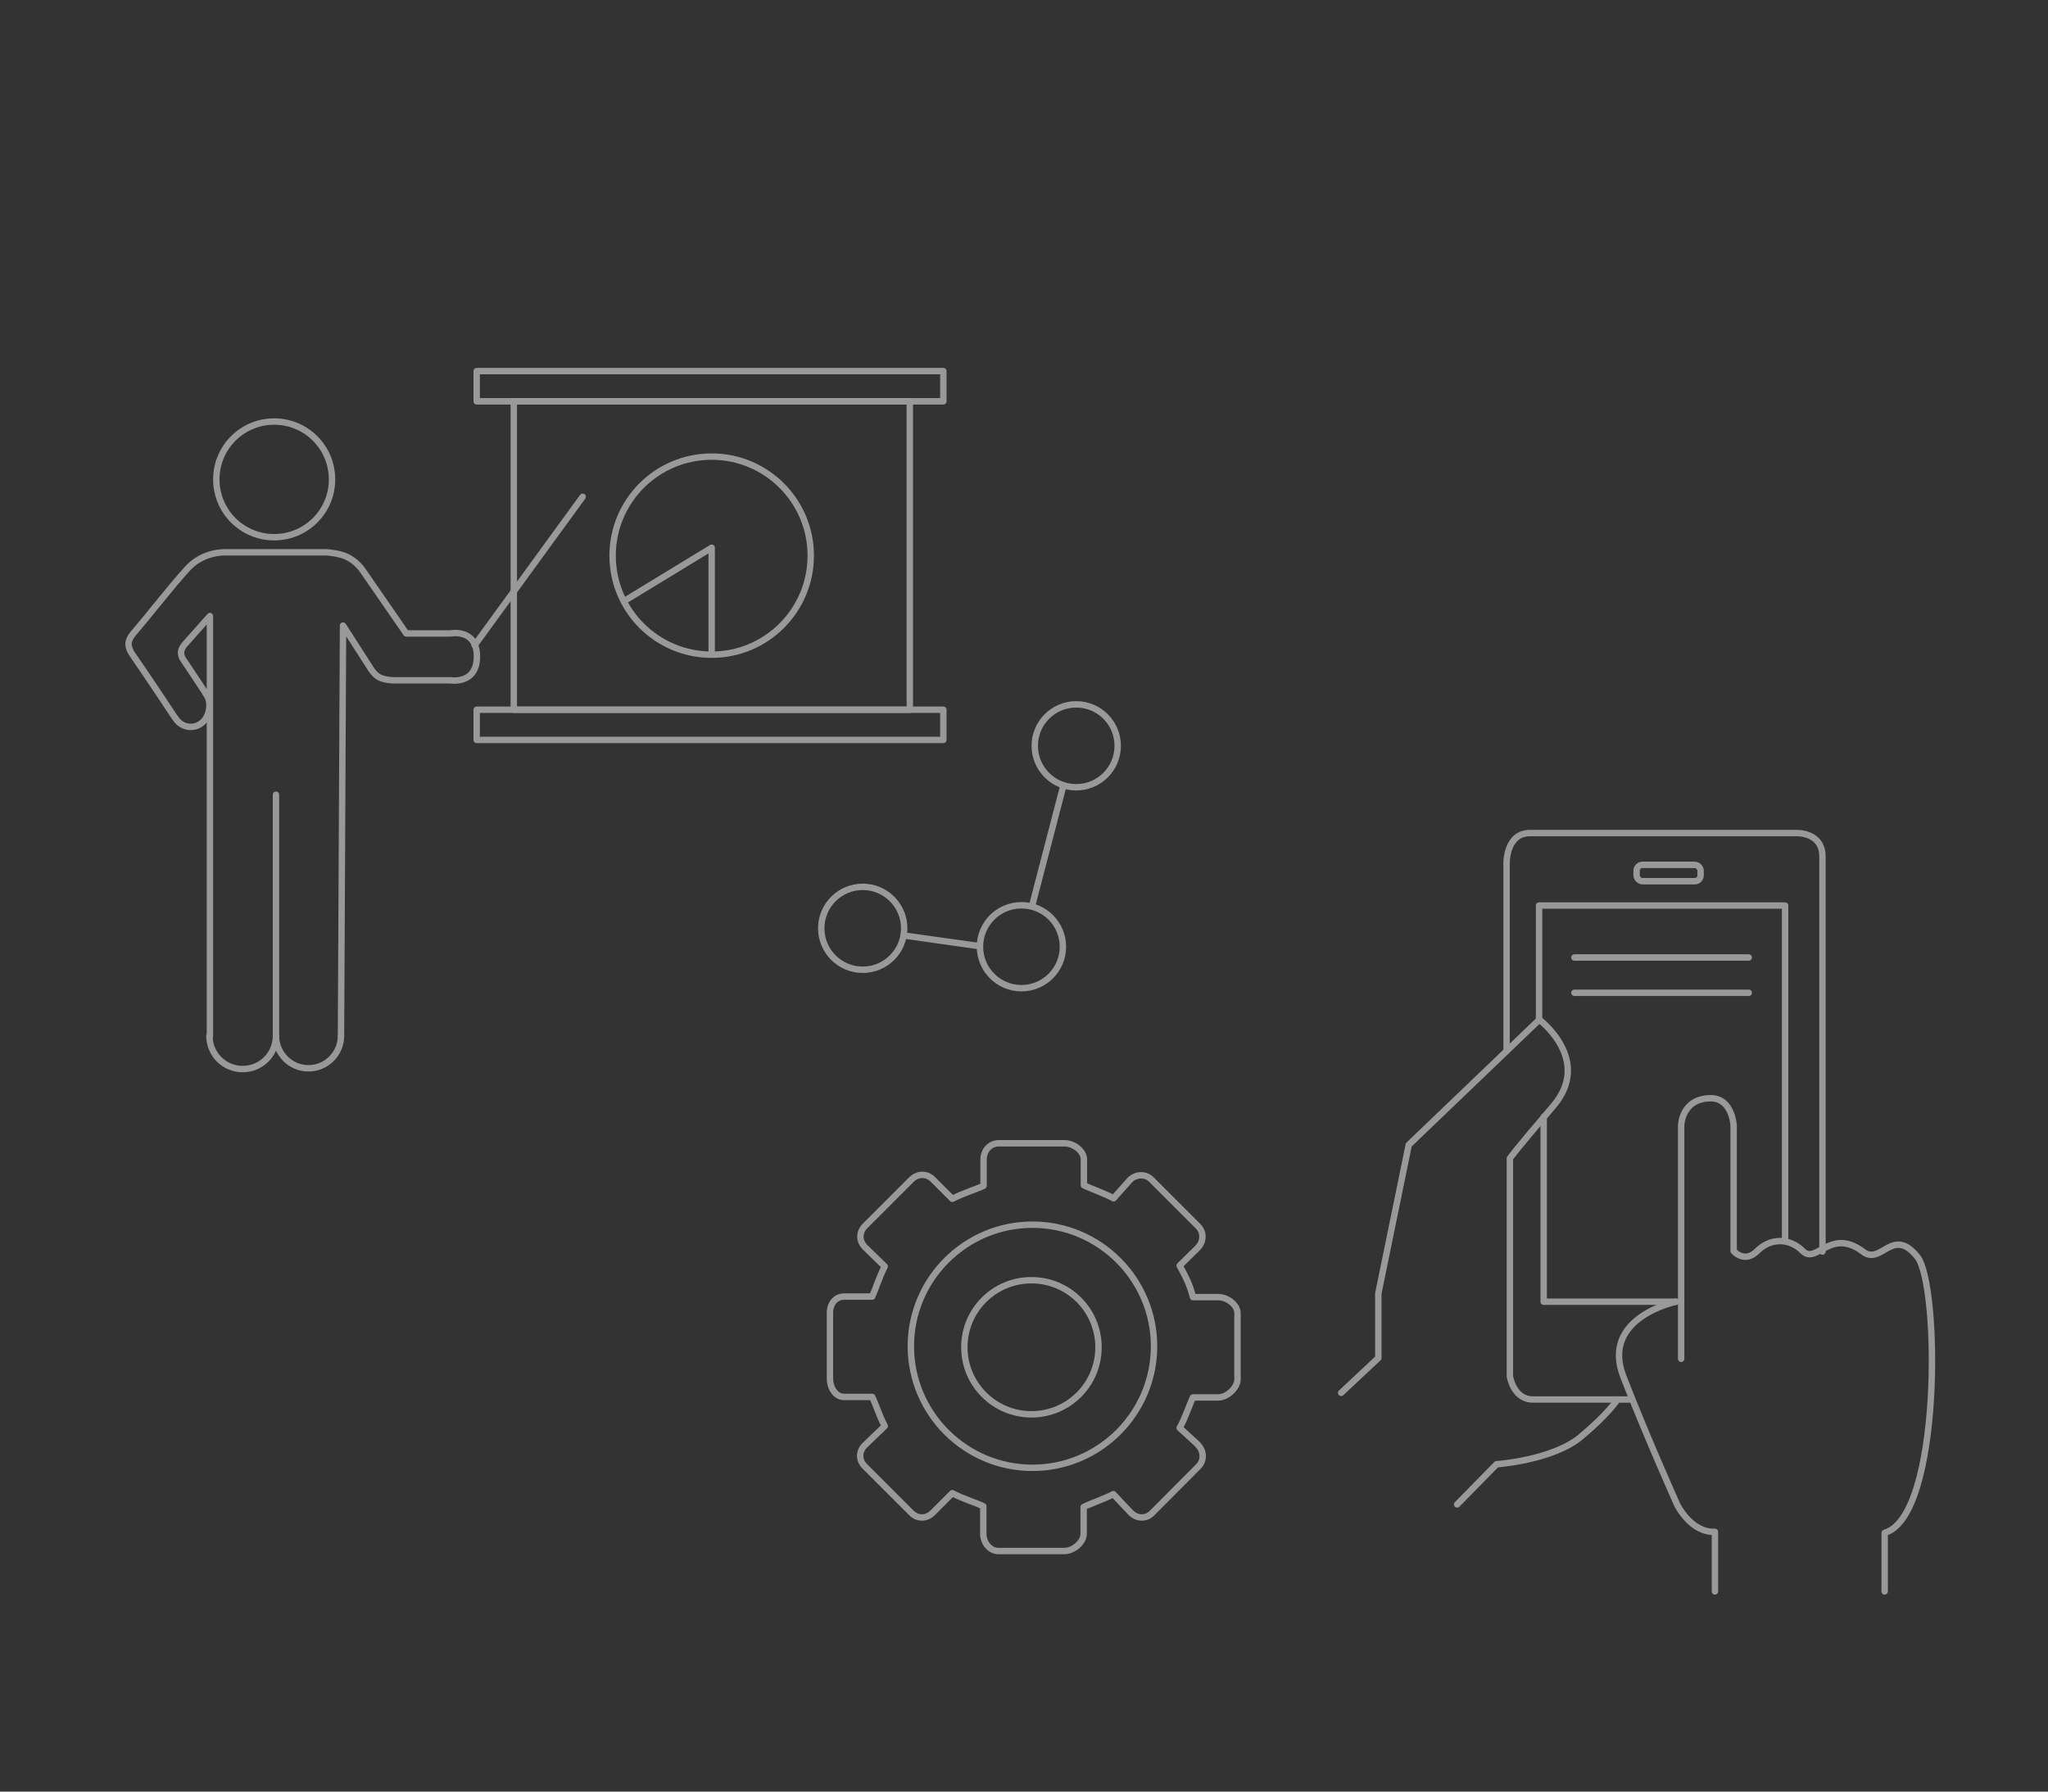 <?xml version="1.0" encoding="UTF-8"?>
<svg xmlns="http://www.w3.org/2000/svg" version="1.1" viewBox="0 0 800 700">
  <rect x="0" y="0" width="800" height="700" fill="#333333" stroke="none"/>
  <!-- Generator: Adobe Illustrator 29.0.0, SVG Export Plug-In . SVG Version: 2.1.0 Build 186)  -->
  <defs>
    <style>
      .st0 {
        fill: none;
        stroke: #fff;
        stroke-linecap: round;
        stroke-linejoin: round;
        stroke-width: 2.5px;
      }

      .st1 {
        opacity: .5;
      }
    </style>
  </defs>
  <g id="Livello_1">
    <g>
      <path class="st0" d="M-678.5,463.7c-6.8,0-12.4-5.6-12.4-12.4s5.6-12.4,12.4-12.4,12.4,5.6,12.4,12.4-5.6,12.4-12.4,12.4Z"/>
      <path class="st0" d="M-647.7,469.3l-3.3-3.1c1-1.9,1.8-4.4,2.5-5.7h4.7c1.6,0,3.5-1.7,3.5-3.3v-12.2c0-1.6-1.9-3-3.5-3h-4.7c-.6-2.5-1.5-4-2.5-5.9l3.3-3.3c1.1-1.1,1.2-2.9,0-4l-8.6-8.6c-1.1-1.1-2.9-1.1-4,0l-3,3.4c-1.9-1-4.3-1.8-5.5-2.4v-4.8c0-1.6-2-3-3.6-3h-12.2c-1.6,0-2.8,1.4-2.8,3v4.9c-1.2.6-4,1.4-5.8,2.4l-3.6-3.6c-1.1-1.1-2.8-1.1-3.9,0l-8.6,8.6c-1.1,1.1-1.2,2.8,0,3.9l3.7,3.6c-1,1.8-1.7,4.4-2.3,5.6h-5.2c-1.6,0-2.6,1.4-2.6,3v12.2c0,1.6,1,3.3,2.6,3.3h5.2c.6,1.2,1.4,3.6,2.3,5.4l-3.7,3.6c-1.1,1.1-1.1,2.7,0,3.9l8.6,8.6c1.1,1.1,2.8,1.1,3.9,0l3.6-3.6c1.8,1,4.5,1.8,5.7,2.4v5.1c0,1.6,1.2,3.2,2.8,3.2h12.2c1.6,0,3.6-1.6,3.6-3.2v-5c1.2-.6,3.6-1.4,5.5-2.4l3.2,3.4c1.1,1.1,2.8,1.2,3.9,0l8.6-8.6c1.1-1.1,1-2.9-.1-4ZM-678.3,473.6c-12.4,0-22.5-10.1-22.5-22.5s10.1-22.5,22.5-22.5,22.5,10.1,22.5,22.5-10.1,22.5-22.5,22.5Z"/>
    </g>
  </g>
  <g id="Modalità_Isolamento">
    <polyline class="st0" points="-1008.2 444.3 -1008.2 416.6 -983.6 401.2 -958.5 416.1 -958.5 447.3"/>
    <polyline class="st0" points="-983.3 401.2 -983.3 370.4 -882.6 370.4 -882.6 556"/>
    <line class="st0" x1="-928.2" y1="556" x2="-840" y2="556"/>
    <rect class="st0" x="-1019.5" y="498.1" width="72.3" height="62"/>
    <polyline class="st0" points="-1019.5 498.1 -983.3 524.2 -947.2 498.1"/>
    <line class="st0" x1="-983.3" y1="524.2" x2="-983.3" y2="560.1"/>
    <polyline class="st0" points="-691.8 524.8 -613 524.8 -613 502.1 -570 502.1 -561.5 518.3 -544 518.3 -544 548.3 -558.2 548.3"/>
    <circle class="st0" cx="-566.5" cy="548.5" r="8.7"/>
    <circle class="st0" cx="-659.9" cy="548.5" r="8.7"/>
    <line class="st0" x1="-691.8" y1="548.5" x2="-668.6" y2="548.5"/>
    <line class="st0" x1="-638.2" y1="548.5" x2="-588.7" y2="548.5"/>
    <polyline class="st0" points="-803 557.3 -803 434.3 -695.8 371.3 -588.7 431.4 -588.7 499.2"/>
    <rect class="st0" x="-783.4" y="534.5" width="34" height="19.5"/>
    <rect class="st0" x="-783.4" y="502.1" width="34" height="19.5"/>
    <rect class="st0" x="-739.5" y="534.5" width="34" height="19.5"/>
    <rect class="st0" x="-739.5" y="502.1" width="34" height="19.5"/>
    <rect class="st0" x="-783.4" y="469.6" width="34" height="19.5"/>
    <rect class="st0" x="-563" y="100.7" width="187.8" height="117.2"/>
    <rect class="st0" x="-587.9" y="217.8" width="241" height="55"/>
    <path class="st0" d="M-501.9,158.7h-35.2c-2.6,0-4.7-2.1-4.7-4.7s2.1-4.7,4.7-4.7h35.2c2.6,0,4.7,2.1,4.7,4.7s-2.1,4.7-4.7,4.7Z"/>
    <path class="st0" d="M-397.8,130.9h-71.2c-2.6,0-4.7-2.1-4.7-4.7s2.1-4.7,4.7-4.7h71.2c2.6,0,4.7,2.1,4.7,4.7s-2.1,4.7-4.7,4.7Z"/>
    <line class="st0" x1="-504.7" y1="246.6" x2="-433.5" y2="246.6"/>
    <path class="st0" d="M-457.3,158.7h-11.8c-2.6,0-4.7-2.1-4.7-4.7s2.1-4.7,4.7-4.7h11.8c2.6,0,4.7,2.1,4.7,4.7s-2.1,4.7-4.7,4.7Z"/>
    <path class="st0" d="M-397.8,158.7h-13.1c-2.6,0-4.7-2.1-4.7-4.7s2.1-4.7,4.7-4.7h13.1c2.6,0,4.7,2.1,4.7,4.7s-2.1,4.7-4.7,4.7Z"/>
    <path class="st0" d="M-457.3,180h-11.8c-2.6,0-4.7-2.1-4.7-4.7s2.1-4.7,4.7-4.7h11.8c2.6,0,4.7,2.1,4.7,4.7s-2.1,4.7-4.7,4.7Z"/>
    <path class="st0" d="M-397.8,180h-13.1c-2.6,0-4.7-2.1-4.7-4.7s2.1-4.7,4.7-4.7h13.1c2.6,0,4.7,2.1,4.7,4.7s-2.1,4.7-4.7,4.7Z"/>
    <path class="st0" d="M-457.3,201.2h-11.8c-2.6,0-4.7-2.1-4.7-4.7s2.1-4.7,4.7-4.7h11.8c2.6,0,4.7,2.1,4.7,4.7s-2.1,4.7-4.7,4.7Z"/>
    <path class="st0" d="M-428.2,158.7h-11.8c-2.6,0-4.7-2.1-4.7-4.7s2.1-4.7,4.7-4.7h11.8c2.6,0,4.7,2.1,4.7,4.7s-2.1,4.7-4.7,4.7Z"/>
    <path class="st0" d="M-428.2,180h-11.8c-2.6,0-4.7-2.1-4.7-4.7s2.1-4.7,4.7-4.7h11.8c2.6,0,4.7,2.1,4.7,4.7s-2.1,4.7-4.7,4.7Z"/>
    <path class="st0" d="M-428.2,201.2h-11.8c-2.6,0-4.7-2.1-4.7-4.7s2.1-4.7,4.7-4.7h11.8c2.6,0,4.7,2.1,4.7,4.7s-2.1,4.7-4.7,4.7Z"/>
    <path class="st0" d="M-397.8,201.2h-13.1c-2.6,0-4.7-2.1-4.7-4.7s2.1-4.7,4.7-4.7h13.1c2.6,0,4.7,2.1,4.7,4.7s-2.1,4.7-4.7,4.7Z"/>
    <rect class="st0" x="-1034.7" y="219.4" width="382.8" height="65" rx="-134.6" ry="-134.6"/>
    <circle class="st0" cx="-998" cy="250.9" r="10.2"/>
    <circle class="st0" cx="-953.7" cy="250.9" r="10.2"/>
    <circle class="st0" cx="-909.3" cy="250.9" r="10.2"/>
    <circle class="st0" cx="-865" cy="250.9" r="10.2"/>
    <circle class="st0" cx="-820.6" cy="250.9" r="10.2"/>
    <circle class="st0" cx="-776.3" cy="250.9" r="10.2"/>
    <circle class="st0" cx="-732" cy="250.9" r="10.2"/>
    <circle class="st0" cx="-687.6" cy="250.9" r="10.2"/>
    <rect class="st0" x="-984.6" y="156.2" width="63.2" height="63.2"/>
    <rect class="st0" x="-921.5" y="156.2" width="63.2" height="63.2"/>
    <rect class="st0" x="-953" y="92.4" width="63.2" height="63.2"/>
  </g>
  <g id="Livello_3">
    <g>
      <path class="st0" d="M-430.5,491.3v-50.3c0-5.7-4.6-10.3-10.3-10.3s-10.3,4.6-10.3,10.3v62.6l-12.8-18.4s-4.5-6.3-12-1.5c-7,4.5-1.1,12.6-1.1,12.6l28.5,44s5.1,9.9,18.8,11.5c7.9.6,16.6,1.4,23.8,0,4.8-.9,23.2-10,22.4-26.6-.4-8.8,0-39.7,0-39.7,0,0,0-9.3-8.9-9.2-6.3,0-7.9,5.6-7.9,5.6,0,0-1-8.1-8.3-8.2-5.6,0-6.8,4.5-6.8,4.5,0,0-1-7.8-9.8-7.7-5.2,0-5.2,3.1-5.2,3.1"/>
      <line class="st0" x1="-415.6" y1="478.1" x2="-415.6" y2="492.9"/>
      <line class="st0" x1="-400.5" y1="494.9" x2="-400.5" y2="481.8"/>
      <path class="st0" d="M-452.7,460.9c-8.6-3.7-12.2-11-12.2-21s10.8-24.1,24.1-24.1,24.1,10.8,24.1,24.1-5.5,17.7-13.5,21.6"/>
      <polyline class="st0" points="-464.9 439.9 -494.2 439.9 -514.5 419.6 -549.5 419.6"/>
      <circle class="st0" cx="-558.2" cy="418.6" r="8.7"/>
      <circle class="st0" cx="-440.8" cy="386.6" r="8.7"/>
      <circle class="st0" cx="-302.6" cy="448.6" r="8.7"/>
      <line class="st0" x1="-440.8" y1="415.8" x2="-440.8" y2="396.5"/>
      <polyline class="st0" points="-416.7 439.9 -383.6 439.9 -366.8 423.2 -325.9 423.2 -308.2 440.9"/>
    </g>
    <g class="st1">
      <g>
        <path class="st0" d="M402.9,552.6c-14.4,0-26.2-11.7-26.2-26.2s11.7-26.2,26.2-26.2,26.2,11.7,26.2,26.2-11.7,26.2-26.2,26.2Z"/>
        <path class="st0" d="M467.9,564.4l-7.1-6.5c2.2-3.9,3.9-9.3,5.2-11.9h9.9c3.4,0,7.5-3.7,7.5-7.1v-25.8c0-3.4-4.1-6.3-7.5-6.3h-9.9c-1.3-5.2-3.1-8.4-5.2-12.3l7-6.9c2.4-2.4,2.6-6.1.2-8.5l-18.2-18.2c-2.4-2.4-6.1-2.2-8.5.2l-6.3,7.1c-3.9-2.1-9-3.8-11.6-5.1v-10.1c0-3.4-4.1-6.3-7.5-6.3h-25.8c-3.4,0-5.9,2.9-5.9,6.3v10.3c-2.6,1.3-8.3,3-12.2,5.1l-7.6-7.6c-2.4-2.4-5.9-2.3-8.3,0l-18.2,18.2c-2.4,2.4-2.4,5.9,0,8.3l7.7,7.5c-2,3.8-3.7,9.2-4.9,11.8h-11c-3.4,0-5.5,2.9-5.5,6.3v25.8c0,3.4,2.1,7.1,5.5,7.1h11c1.3,2.6,2.9,7.6,4.9,11.4l-7.8,7.5c-2.4,2.4-2.4,5.8,0,8.2l18.2,18.2c2.4,2.4,5.9,2.4,8.3,0l7.7-7.7c3.8,2.1,9.5,3.8,12.1,5.1v10.8c0,3.4,2.5,6.7,5.9,6.7h25.8c3.4,0,7.5-3.3,7.5-6.7v-10.5c2.6-1.3,7.7-3,11.6-5l6.8,7.2c2.4,2.4,5.9,2.6,8.3.2l18.1-18.2c2.4-2.4,2.2-6.1-.2-8.5ZM403.3,573.5c-26.2,0-47.5-21.3-47.5-47.5s21.3-47.5,47.5-47.5,47.5,21.3,47.5,47.5-21.3,47.5-47.5,47.5Z"/>
      </g>
      <path class="st0" d="M81.9,273.2l-10.7-16.1s-.7-1.5-.4-2.8c.3-1.5,1.7-2.9,1.7-2.9l9.5-10.7v164.1"/>
      <line class="st0" x1="107.8" y1="310.5" x2="107.8" y2="404.7"/>
      <path class="st0" d="M133.2,404.8l.8-160.4,11.1,17.3s1.4,2.2,3.4,3.1,4.9,1,4.9,1h22.5s10.4,1.8,10.4-9.3-10.4-9-10.4-9h-17.2l-17.2-24.9s-2.2-3.2-5.9-5c-3.1-1.5-7.9-1.8-7.9-1.8h-39.6s-8.6-.5-14.8,6.3c-6.4,7-15.4,18.6-20.8,24.9,0,0-2.1,2.1-2.3,4.4-.1,2.3,1.8,4.7,1.8,4.7,5.9,8.5,16,23.8,16,23.8l1.1,1.5c2.4,3,6.8,3.5,9.8,1,3-2.4,4-8.3,1.5-11.3"/>
      <line class="st0" x1="185.4" y1="252.1" x2="227.6" y2="194.1"/>
      <path class="st0" d="M107.8,404.7c0,7.2-5.8,13-13,13s-13-5.8-13-13"/>
      <path class="st0" d="M133.2,404.7c0,7-5.7,12.7-12.7,12.7s-12.7-5.7-12.7-12.7"/>
      <circle class="st0" cx="420.4" cy="291.4" r="16.2"/>
      <circle class="st0" cx="399" cy="369.9" r="16.2"/>
      <circle class="st0" cx="337" cy="362.7" r="16.2"/>
      <line class="st0" x1="415.4" y1="306.9" x2="403.3" y2="353.4"/>
      <line class="st0" x1="382.8" y1="369.7" x2="353" y2="365.5"/>
      <path class="st0" d="M107.1,209.9c12.5,0,22.6-10.1,22.6-22.6s-10.1-22.6-22.6-22.6-22.6,10.1-22.6,22.6,10.1,22.6,22.6,22.6Z"/>
      <rect class="st0" x="200.7" y="156.8" width="154.7" height="120.5"/>
      <circle class="st0" cx="278" cy="217.1" r="38.7"/>
      <polyline class="st0" points="278 255.7 278 214 243.7 234.9"/>
      <rect class="st0" x="186.2" y="145" width="182.3" height="11.8"/>
      <rect class="st0" x="186.2" y="277.3" width="182.3" height="11.8"/>
      <g>
        <path class="st0" d="M523.9,544.2l14.5-13.6v-25.2l11.9-58.1,51-48.9s20.9,15.7,5.4,33.8c-15.5,18.1-16.9,20.4-16.9,20.4v85.2s1.4,9,9,9h37.5"/>
        <path class="st0" d="M569.2,587.8l15.4-15.7s21.8-1.5,32.9-10.7c11-9.2,14.3-14.6,14.3-14.6"/>
        <path class="st0" d="M654.7,508.6s-29.5,6.1-20.6,29.2c8.9,23,21,50,21,50,0,0,5.3,11.1,14.8,10.7v23.3"/>
        <path class="st0" d="M588.5,410.6v-73.3s-.2-11.9,9.2-11.8h103.8s10.4-.6,10.4,9.2v154.3"/>
        <path class="st0" d="M656.7,530.9v-91.1s.1-10.4,11.2-10.7c8.8-.3,9.3,10.7,9.3,10.7v49s4.2,5,9.2,0c5-5,12.4-5.4,17.8,0s10.8-9.4,23.6.3c7.1,5.4,11.5-10.2,21.2,2,8.7,11,9.5,101.4-12.8,107.8v22.9"/>
        <polyline class="st0" points="603 436.4 603 508.6 654.7 508.6"/>
        <polyline class="st0" points="601.2 398.4 601.2 353.8 697.3 353.8 697.3 483.8"/>
        <rect class="st0" x="639.3" y="337.9" width="25" height="6.4" rx="2.3" ry="2.3"/>
        <line class="st0" x1="615" y1="374.1" x2="683.1" y2="374.1"/>
        <line class="st0" x1="615" y1="387.9" x2="683.1" y2="387.9"/>
      </g>
    </g>
  </g>
</svg>